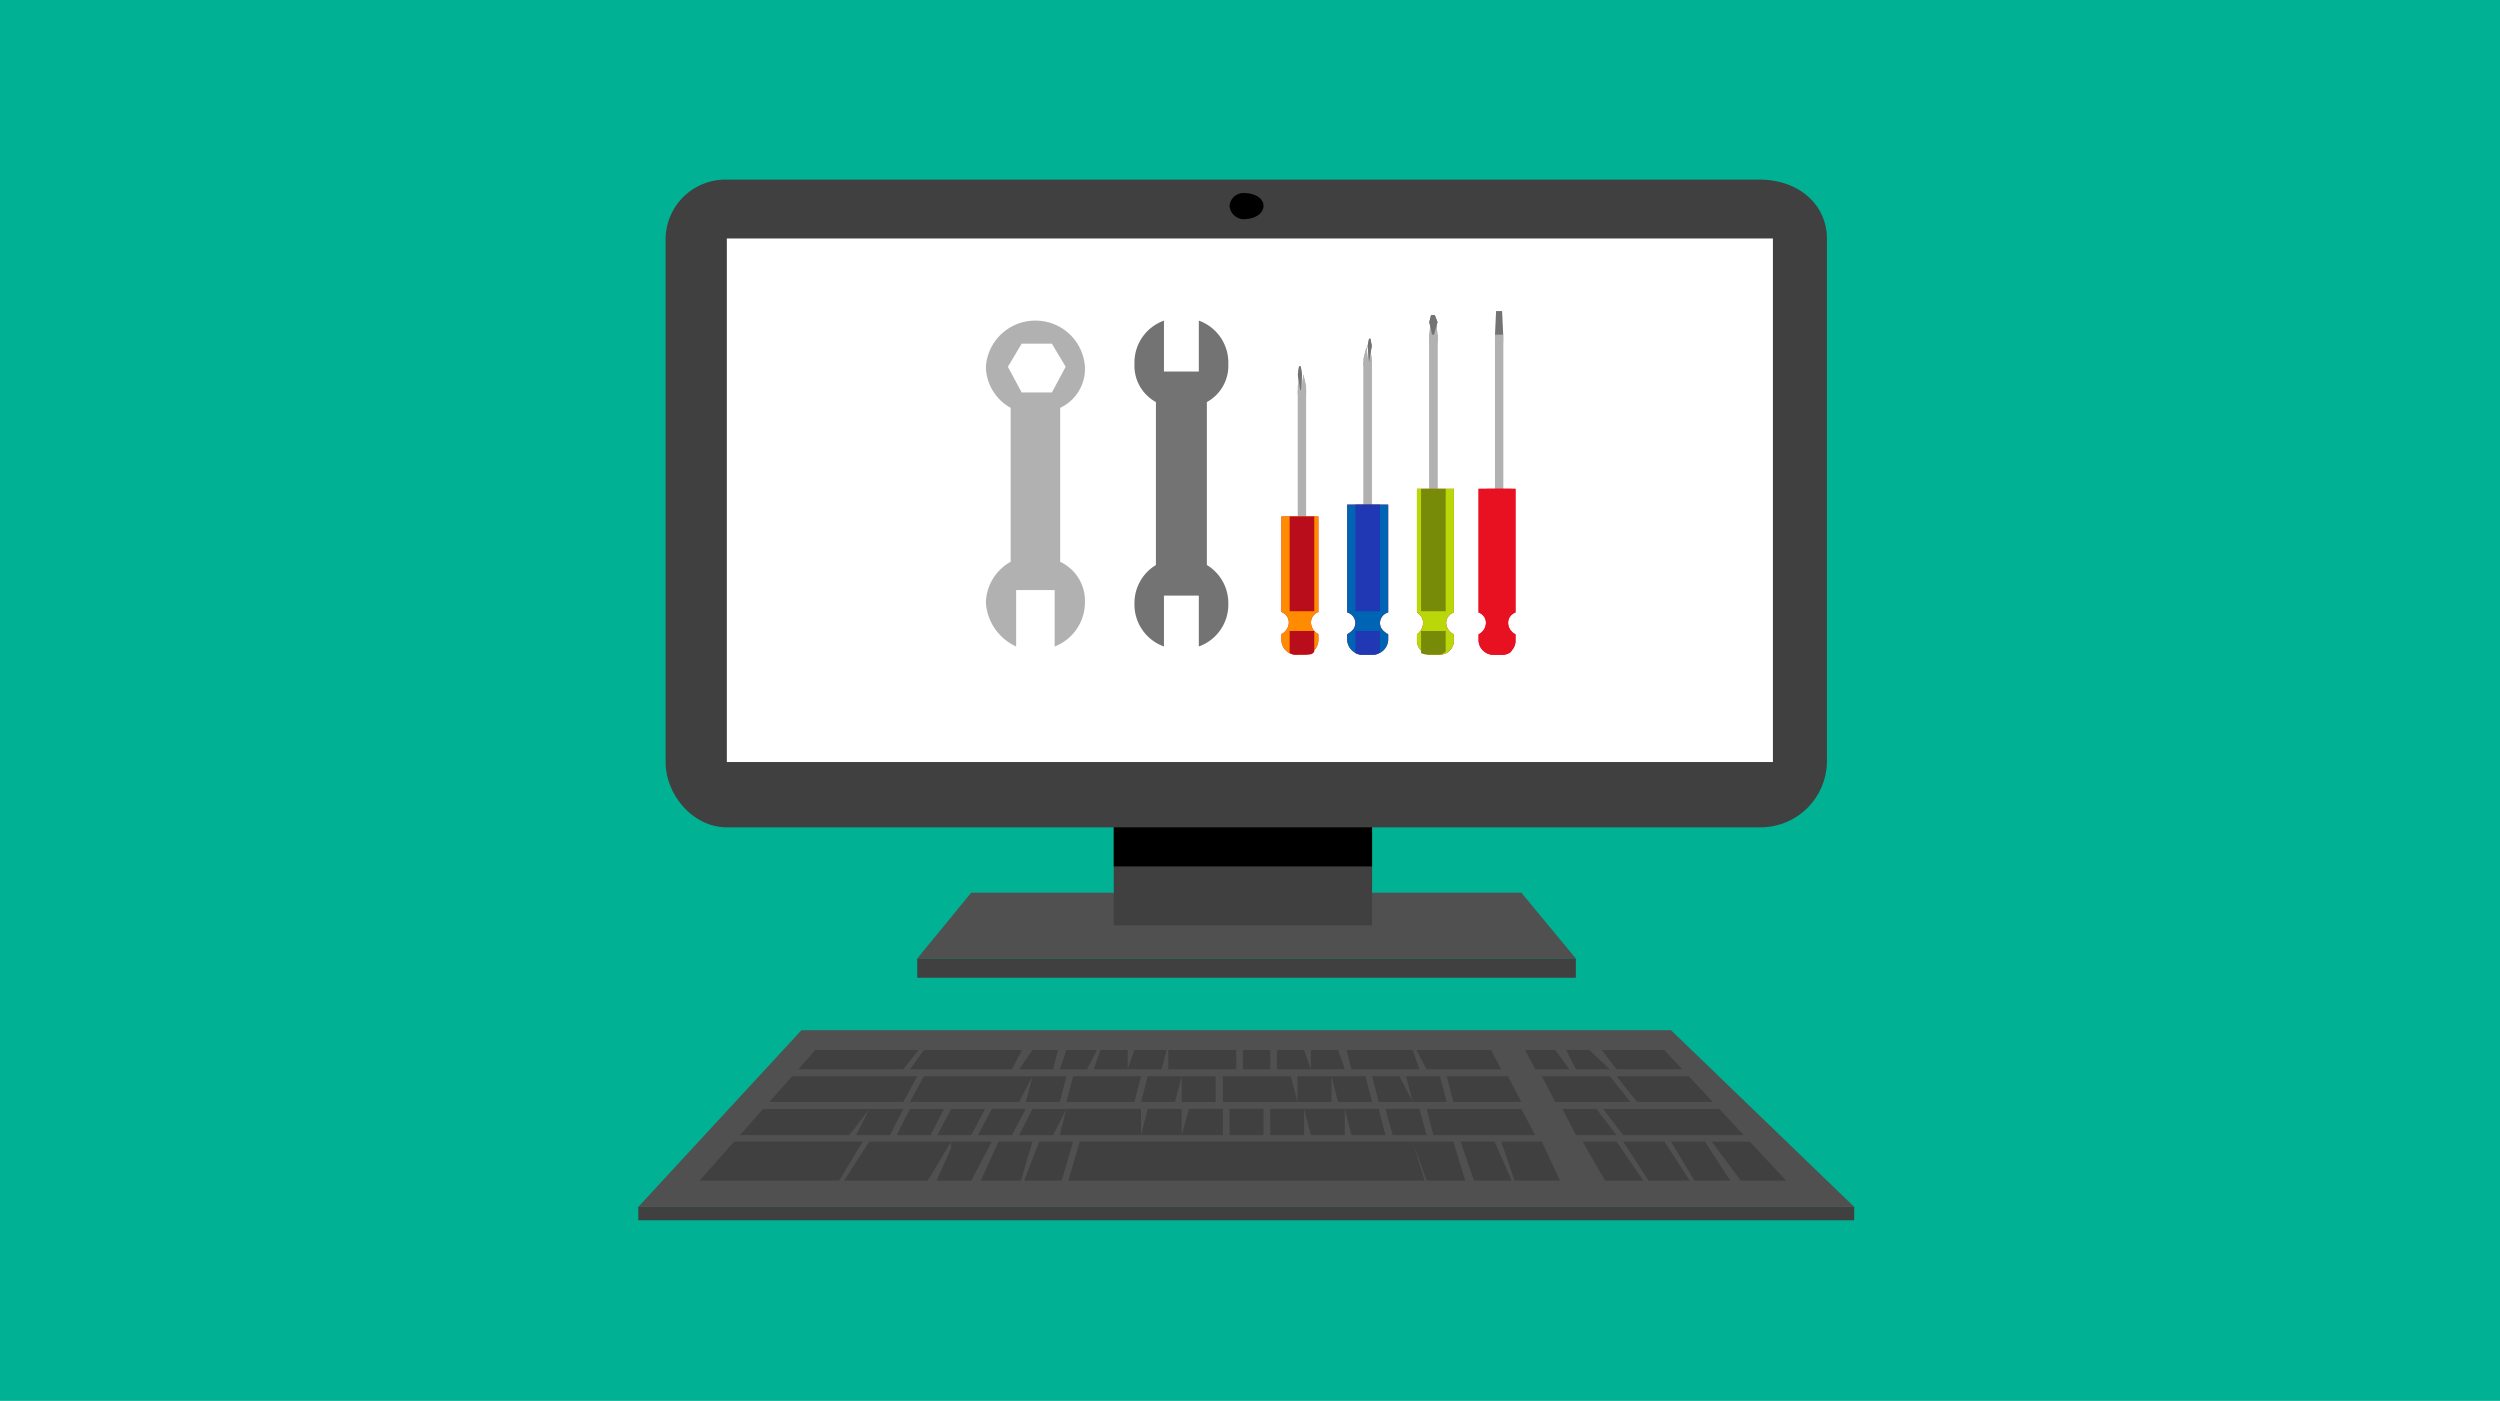 <svg xmlns="http://www.w3.org/2000/svg" xmlns:xlink="http://www.w3.org/1999/xlink" viewBox="0 0 348 195"><defs><style>.a{fill:none;}.b{fill:#00b194;}.c{clip-path:url(#a);}.d{fill:#505050;}.e{fill:#404041;}.f{fill:#fff;}.g,.h{fill:#b1b1b1;}.h,.i,.j,.k,.l,.n,.o,.q,.r{fill-rule:evenodd;}.i{fill:#737373;}.j,.t{fill:#e71122;}.k{fill:#bad70a;}.l,.m{fill:#788b08;}.n{fill:#0064b4;}.o,.p{fill:#2138b4;}.q{fill:#ff8b00;}.r,.s{fill:#ba0d1b;}</style><clipPath id="a"><path class="a" d="M0-71.14H170.179V-216H0Z" transform="translate(0 216)"/></clipPath></defs><g transform="translate(-213.51 -1205)"><rect class="b" width="348" height="195" transform="translate(213.51 1205)"/><g transform="translate(0 3.191)"><g class="c" transform="translate(302.364 1226.809)"><path class="d" d="M139.751-68H63.186l-7.518,9.167h91.676Z" transform="translate(-16.842 167.256)"/><path class="e" d="M55.668-51.652h91.676v-2.683H55.668Z" transform="translate(-16.842 162.755)"/><path class="e" d="M94.891-72.383h35.957V-95.11H94.891Z" transform="translate(-28.709 176.185)"/><path class="d" d="M143.755-39.444H22.706L0-14.854H169.25Z" transform="translate(0 157.851)"/><path class="e" d="M167.1-134.926a9.25,9.25,0,0,1-9.455,9.091H13.969c-4.727,0-8.525-4.546-8.525-9.091V-207.8a8.342,8.342,0,0,1,8.525-8.2H157.644c5.735,0,9.455,3.652,9.455,8.2Z" transform="translate(-1.647 216)"/><path class="f" d="M17.667-130.9H163.28v-72.877H17.667Z" transform="translate(-5.345 211.974)"/><path d="M94.891-76.116h35.957v-5.44H94.891Z" transform="translate(-28.709 171.721)"/><path class="e" d="M0-.021H169.25V-2.778H0Z" transform="translate(0 145.775)"/><path d="M122.729-211.432c0,.893-.929,1.862-2.869,1.862A2.032,2.032,0,0,1,118-211.432a1.961,1.961,0,0,1,1.858-1.787C121.8-213.218,122.729-212.325,122.729-211.432Z" transform="translate(-35.701 215.084)"/><path class="e" d="M146.521-35.333H28.341L12.222-17.151H163.493Z" transform="translate(-3.698 156.497)"/><path class="d" d="M161.543-23.961H141.629l-2.79-3.651h18.909v-.969H143.566L140.7-32.158H153.95v-.969H140.7l-2.79-3.651-1,.969,2.866,2.682h-4.727l-1.861-3.651-1,.969,1.937,2.682h-4.727l-1.937-3.651H122.72l1.937,3.651H114.273l-1.94-3.651v.969l.932,2.682h-4.727l-.932-2.682h0l.932,2.682h-4.727l-.932-3.651-.929.969.929,2.682H98.152v-3.651l-.929.969.929,2.682H93.424v-2.682H92.5v2.682H88.7v-2.682h-.929v2.682H83.041v-2.682h0v2.682H78.313v-3.651l-.929,3.651H72.657l.929-2.682h-.929v2.682H67.93l.929-2.682v-.969L67-33.126H63.2l.929-2.682-.929-.969-.929,3.651H57.546L59.4-35.809l-.929-.969-1.937,3.651H42.356l1.937-2.682v-.969l-2.866,3.651H22.517v.969H43.364l-1.937,3.577h-21.7v.969H36.7l-2.791,3.651H15v.894H35.769l-3.8,6.334v.969l4.729-7.3h8.522v0h2.869l-3.8,6.334.929.969,2.869-6.409v-.894h5.656l-2.866,5.439.929.894,2.866-6.334H59.4l-1.858,6.334v.969l2.79-7.3h4.727L63.2-16.733h.929l1.861-6.334h46.341l1.94,6.334v-.894l-1.94-5.439h5.659l1.937,6.334.929-.894L119-23.067h4.724l2.79,6.334v-.894l-1.858-5.439h5.656l3.8,8.2H140.7l-4.727-8.2H140.7l5.659,8.2v-.894l-4.727-7.3h5.732l4.727,7.3v-.969l-3.8-6.334h4.727l4.727,7.3.929-.969-4.727-6.334h7.593Zm-26.5-8.2h4.727l2.866,3.577H132.175l-1.861-3.577Zm-7.593,3.577h-9.455l-.932-3.577h8.525Zm-68.972.969-1.937,3.651H51.811l1.937-3.651h4.727Zm0-.969.929-3.577h4.727L63.2-28.581Zm6.589-3.577h4.727l-.932,3.577H64.132Zm42.542,3.577-.929-3.577h3.8l1.858,3.577Zm-.929,0H101.95l-.929-3.577h4.727Zm-5.656,0H96.293v-3.577h4.727Zm-4.727,0H90.637v-3.577h4.727Zm-5.656,0H85.91v-3.577h4.727Zm-5.735,0H80.175v-3.577H84.9Zm-5.66,0H74.515l.932-3.577h4.727Zm-5.656,0H68.859l.932-3.577h4.724Zm-3.8.969-.932,3.651H63.2l.929-3.651Zm0,0h4.724v3.651H68.859Zm5.656,0h4.727v3.651H74.515Zm5.735,0H85.91v3.651H80.175Zm5.656,0h4.727v3.651H86.839Zm5.656,0h4.727v3.651H92.5Zm4.727,0h5.656v3.651H98.152Zm5.656,0h4.727l.932,3.651h-4.727Zm5.659,0h4.727l1.008,3.651h-4.727Zm3.8-.969-.929-3.577h4.727l.929,3.577Zm-68.04-3.577H59.4l-1.858,3.577H42.356l1.937-3.577Zm-9.454,8.2L36.7-27.612h4.727l-1.861,3.651H34.839Zm7.517-3.651h4.727l-1.861,3.651H40.5l1.861-3.651Zm5.735,0h4.727l-1.937,3.651H46.155l1.937-3.651Zm11.313,0h4.727l-1.858,3.651H57.546Zm55.8,3.651-.929-3.651h13.174l1.937,3.651Zm19.838,0-1.861-3.651h4.727l2.79,3.651Z" transform="translate(-4.538 156.973)"/></g><g transform="translate(424.47 1292.94) rotate(180)"><path class="g" d="M0,26.936H1.143V0H0Z" transform="translate(10.862 17.591)"/><path class="h" d="M0,0,.163,1.649.572,0Z" transform="translate(10.862 44.527)"/><path class="h" d="M0,0,.381,1.649.572,0Z" transform="translate(11.434 44.527)"/><path class="i" d="M.889,3.3l.254-.981L.635,0,0,2.318.381,3.3Z" transform="translate(10.862 43.977)"/><path class="g" d="M0,26.936H1.143V0H0Z" transform="translate(10.862 17.591)"/><path class="h" d="M0,0,.163,1.649.572,0Z" transform="translate(10.862 44.527)"/><path class="h" d="M0,0,.381,1.649.572,0Z" transform="translate(11.434 44.527)"/><path class="i" d="M.889,3.3l.254-.981L.635,0,0,2.318.381,3.3Z" transform="translate(10.862 43.977)"/><path class="g" d="M0,1.1H1.143V0H0Z" transform="translate(10.862 43.427)"/><path class="j" d="M0,5.873V23.088H5.145V5.873a1.691,1.691,0,0,1-.858-1.418,2.07,2.07,0,0,1,.858-1.62v-.81A1.972,1.972,0,0,0,3,0H2.144A1.972,1.972,0,0,0,0,2.025v.81a1.8,1.8,0,0,1,1.072,1.62A1.531,1.531,0,0,1,0,5.873Z" transform="translate(8.575)"/><path class="k" d="M0,5.873V23.088H5.145V5.873a1.691,1.691,0,0,1-.858-1.418,2.07,2.07,0,0,1,.858-1.62v-.81A1.972,1.972,0,0,0,3,0H2.144A1.972,1.972,0,0,0,0,2.025v.81a1.8,1.8,0,0,1,1.072,1.62A1.531,1.531,0,0,1,0,5.873Z" transform="translate(8.575)"/><path class="l" d="M0,3.3H3.43V.22A2.658,2.658,0,0,0,2.144,0H1.286A1.55,1.55,0,0,0,0,.44Z" transform="translate(9.719)"/><path class="m" d="M0,17.041H3.43V0H0Z" transform="translate(9.719 6.047)"/><path class="g" d="M0,1.1H1.143V0H0Z" transform="translate(10.862 43.427)"/><path class="g" d="M0,23.638H1.143V0H0Z" transform="translate(20.009 17.591)"/><path class="h" d="M0,0,.318,1.649.572,0Z" transform="translate(20.009 41.228)"/><path class="h" d="M0,0,.163,1.649.572,0Z" transform="translate(20.581 41.228)"/><path class="i" d="M.381,3.3l.191-.981L.381,0,0,2.318.191,3.3Z" transform="translate(20.009 40.679)"/><path class="g" d="M0,23.638H1.143V0H0Z" transform="translate(20.009 17.591)"/><path class="h" d="M0,0,.318,1.649.572,0Z" transform="translate(20.009 41.228)"/><path class="h" d="M0,0,.163,1.649.572,0Z" transform="translate(20.581 41.228)"/><path class="i" d="M.381,3.3l.191-.981L.381,0,0,2.318.191,3.3Z" transform="translate(20.009 40.679)"/><path class="g" d="M0,.55H1.143V0H0Z" transform="translate(20.009 40.129)"/><path class="j" d="M0,5.881V20.889H5.717V5.881a1.55,1.55,0,0,1-1.143-1.42c0-.811.457-1.217,1.143-1.622V2.028A2.179,2.179,0,0,0,3.43,0H2.287A2.179,2.179,0,0,0,0,2.028v.811c.686.406,1.143.811,1.143,1.622A1.55,1.55,0,0,1,0,5.881Z" transform="translate(17.722)"/><path class="n" d="M0,5.881V20.889H5.717V5.881a1.55,1.55,0,0,1-1.143-1.42c0-.811.457-1.217,1.143-1.622V2.028A2.179,2.179,0,0,0,3.43,0H2.287A2.179,2.179,0,0,0,0,2.028v.811c.686.406,1.143.811,1.143,1.622A1.55,1.55,0,0,1,0,5.881Z" transform="translate(17.722)"/><path class="o" d="M0,3.3H3.43V.22A1.77,1.77,0,0,0,2.287,0H1.143C.686,0,.229,0,0,.44Z" transform="translate(18.866)"/><path class="p" d="M0,14.842H3.43V0H0Z" transform="translate(18.866 6.047)"/><path class="g" d="M0,.55H1.143V0H0Z" transform="translate(20.009 40.129)"/><path class="g" d="M0,22.538H1.143V0H0Z" transform="translate(29.156 14.842)"/><path class="h" d="M0,0,.381,1.649.572,0Z" transform="translate(29.156 37.38)"/><path class="h" d="M0,0,.318,1.649.572,0Z" transform="translate(29.728 37.38)"/><path class="i" d="M.408,3.848.572,2.7.163,0,0,2.7.163,3.848Z" transform="translate(29.728 36.281)"/><path class="g" d="M0,22.538H1.143V0H0Z" transform="translate(29.156 14.842)"/><path class="h" d="M0,0,.381,1.649.572,0Z" transform="translate(29.156 37.38)"/><path class="h" d="M0,0,.318,1.649.572,0Z" transform="translate(29.728 37.38)"/><path class="i" d="M.408,3.848.572,2.7.163,0,0,2.7.163,3.848Z" transform="translate(29.728 36.281)"/><path class="g" d="M0,.55H1.143V0H0Z" transform="translate(29.156 36.281)"/><path class="j" d="M0,5.936v13.3H5.145V5.936A1.54,1.54,0,0,1,4.116,4.5,1.822,1.822,0,0,1,5.145,2.866V2.047A2.057,2.057,0,0,0,3.087,0H2.058A2.057,2.057,0,0,0,0,2.047v.819A1.822,1.822,0,0,1,1.029,4.5,1.54,1.54,0,0,1,0,5.936Z" transform="translate(27.441)"/><path class="q" d="M0,5.936v13.3H5.145V5.936A1.54,1.54,0,0,1,4.116,4.5,1.822,1.822,0,0,1,5.145,2.866V2.047A2.057,2.057,0,0,0,3.087,0H2.058A2.057,2.057,0,0,0,0,2.047v.819A1.822,1.822,0,0,1,1.029,4.5,1.54,1.54,0,0,1,0,5.936Z" transform="translate(27.441)"/><path class="r" d="M0,3.3H3.43V.22A1.77,1.77,0,0,0,2.287,0H1.143C.686,0,.229,0,0,.44Z" transform="translate(28.013)"/><path class="s" d="M0,13.193H3.43V0H0Z" transform="translate(28.013 6.047)"/><path class="g" d="M0,.55H1.143V0H0Z" transform="translate(29.156 36.281)"/><path class="g" d="M0,26.936H1.143V0H0Z" transform="translate(1.715 17.591)"/><path class="g" d="M0,26.936H1.143V0H0Z" transform="translate(1.715 17.591)"/><path class="g" d="M0,1.1H1.143V0H0Z" transform="translate(1.715 43.427)"/><path class="j" d="M0,5.873V23.088H5.145V5.873A1.525,1.525,0,0,1,4.116,4.456a1.8,1.8,0,0,1,1.029-1.62v-.81A2.047,2.047,0,0,0,3.087,0H2.058A1.929,1.929,0,0,0,0,2.025v.81a1.8,1.8,0,0,1,1.029,1.62A1.525,1.525,0,0,1,0,5.873Z"/><path class="j" d="M0,5.873V23.088H5.145V5.873A1.525,1.525,0,0,1,4.116,4.456a1.8,1.8,0,0,1,1.029-1.62v-.81A2.047,2.047,0,0,0,3.087,0H2.058A1.929,1.929,0,0,0,0,2.025v.81a1.8,1.8,0,0,1,1.029,1.62A1.525,1.525,0,0,1,0,5.873Z"/><path class="j" d="M0,3.3H3.43V.22A1.892,1.892,0,0,0,2.358,0H1.286A1.55,1.55,0,0,0,0,.44Z" transform="translate(0.572)"/><path class="t" d="M0,17.041H3.43V0H0Z" transform="translate(0.572 6.047)"/><path class="i" d="M.991,3.3H.152L0,0H1.143Z" transform="translate(1.715 44.527)"/></g><g transform="translate(350.743 1246.437)"><path class="i" d="M98.078-95.977v-22.682a5.766,5.766,0,0,0,2.986-5.316A6.2,6.2,0,0,0,96.958-130v7.088H92.106V-130A6.2,6.2,0,0,0,88-123.975a5.766,5.766,0,0,0,2.986,5.316v22.682A6.172,6.172,0,0,0,88-90.661a6.2,6.2,0,0,0,4.106,6.025v-7.088h4.852v7.088a6.2,6.2,0,0,0,4.106-6.025A6.172,6.172,0,0,0,98.078-95.977Z" transform="translate(-67.315 130)"/><path class="h" d="M10.343-96.424v-21.432a6,6,0,0,0,3.448-5.715A6.889,6.889,0,0,0,6.9-130,6.889,6.889,0,0,0,0-123.57a6.687,6.687,0,0,0,3.448,5.715v21.432A6.687,6.687,0,0,0,0-90.708a7.243,7.243,0,0,0,4.214,6.072v-7.858H9.577v7.858a6.594,6.594,0,0,0,4.214-6.072A6,6,0,0,0,10.343-96.424ZM4.98-126.785H9.193l1.915,3.215L9.193-120H4.98L3.064-123.57Z" transform="translate(0 130)"/></g></g></g></svg>